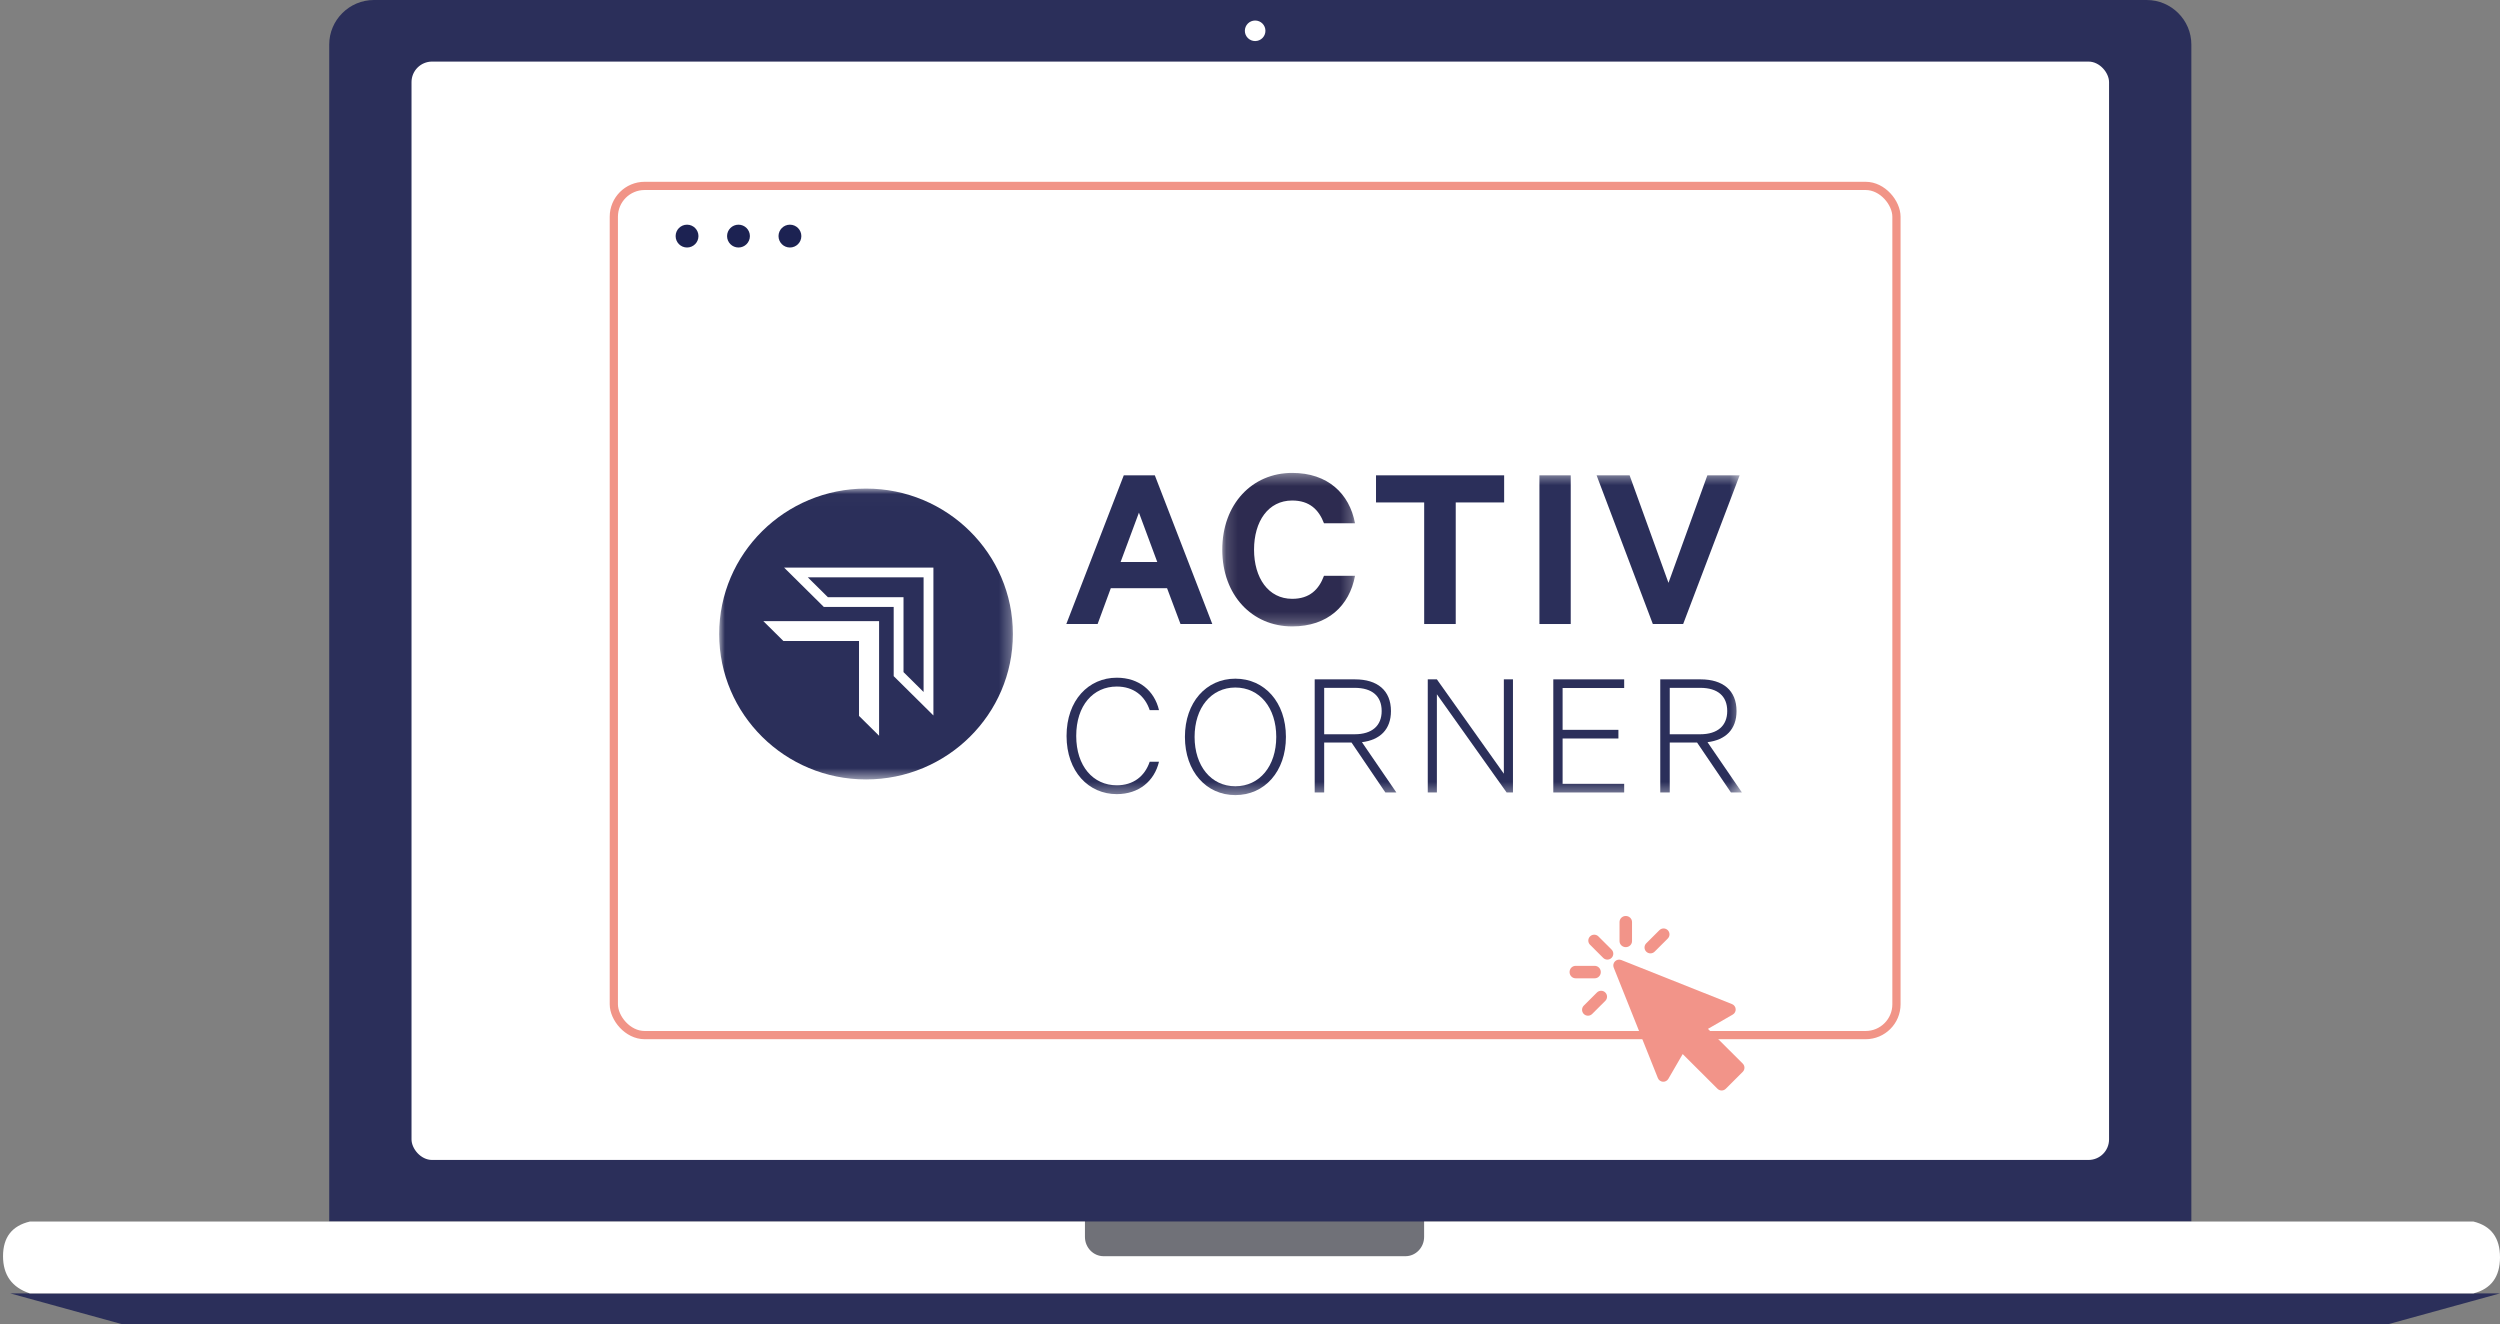 <?xml version="1.0" encoding="UTF-8"?>
<svg width="219px" height="116px" viewBox="0 0 219 116" version="1.1" xmlns="http://www.w3.org/2000/svg" xmlns:xlink="http://www.w3.org/1999/xlink">
    <rect x="0" y="0" width="219" height="116" fill="#808080" stroke="none"/>
    <!-- Generator: Sketch 51.3 (57544) - http://www.bohemiancoding.com/sketch -->
    <title>Group 24</title>
    <desc>Created with Sketch.</desc>
    <defs>
        <polygon id="path-1" points="0 0.015 25.729 0.015 25.729 25.495 0 25.495"></polygon>
        <polygon id="path-3" points="0.147 0.348 11.778 0.348 11.778 13.797 0.147 13.797"></polygon>
        <polygon id="path-5" points="0 28.652 89.593 28.652 89.593 0.427 0 0.427"></polygon>
    </defs>
    <g id="Pages-nouvelle-charte" stroke="none" stroke-width="1" fill="none" fill-rule="evenodd">
        <g id="HOME_OK1-Copy" transform="translate(-219, -2007)">
            <g id="Group-2" transform="translate(219, 1998)">
                <g id="Group-24" transform="translate(0, 9)">
                    <g id="Group-9">
                        <path d="M188.051,0 L32.755,0 C30.602,0 28.84,1.755 28.84,3.899 L28.84,107.008 L191.963,107.008 L191.963,3.899 C191.963,1.755 190.202,0 188.051,0" id="Fill-1" fill="#2B2F5A"></path>
                        <rect id="Rectangle-4" fill="#FFFFFF" x="36.049" y="5.395" width="148.704" height="96.217" rx="1.8"></rect>
                        <polygon id="Fill-5" fill="#2B2F5A" points="209.205 116 10.697 116 0.901 113.302 219 113.302"></polygon>
                        <path d="M110.852,2.699 C110.852,3.195 110.451,3.597 109.95,3.597 C109.454,3.597 109.049,3.195 109.049,2.699 C109.049,2.2 109.454,1.798 109.95,1.798 C110.451,1.798 110.852,2.2 110.852,2.699" id="Fill-6" fill="#FFFFFF"></path>
                        <polygon id="Fill-7" fill="#1C2252" opacity="0.157" points="91.926 110.605 127.074 110.605 127.074 107.008 91.926 107.008"></polygon>
                        <path d="M124.752,107.008 L124.752,108.355 C124.752,109.283 124.017,110.043 123.119,110.043 L96.672,110.043 C95.776,110.043 95.041,109.283 95.041,108.355 L95.041,107.008 L2.616,107.008 C1.049,107.378 0.266,108.39 0.266,110.043 C0.266,111.697 1.049,112.783 2.616,113.302 L216.675,113.302 C218.225,112.902 219,111.848 219,110.14 C219,108.432 218.225,107.388 216.675,107.008 L124.752,107.008 Z" id="Fill-8" fill="#FFFFFF"></path>
                        <rect id="Rectangle-2" stroke="#F19487" stroke-width="0.72" x="53.771" y="16.285" width="112.359" height="74.39" rx="2.7"></rect>
                        <g id="Group-24" transform="translate(63, 41)">
                            <g id="Group-3" transform="translate(0, 1.784)">
                                <mask id="mask-2" fill="white">
                                    <use xlink:href="#path-1"></use>
                                </mask>
                                <g id="Clip-2"></g>
                                <path d="M25.729,12.755 C25.729,5.719 19.969,0.015 12.864,0.015 C5.759,0.015 -0,5.719 -0,12.755 C-0,19.791 5.759,25.495 12.864,25.495 C19.969,25.495 25.729,19.791 25.729,12.755" id="Fill-1" fill="#2B2F5A" mask="url(#mask-2)"></path>
                            </g>
                            <path d="M17.906,19.618 L16.148,17.877 L16.148,11.316 L9.524,11.316 L7.765,9.576 L17.906,9.576 L17.906,19.618 Z M5.688,8.723 L9.167,12.168 L15.287,12.168 L15.287,18.23 L18.767,21.675 L18.767,8.723 L5.688,8.723 Z" id="Fill-4" fill="#FFFFFF"></path>
                            <polygon id="Fill-6" fill="#FFFFFF" points="5.625 15.151 12.249 15.151 12.249 21.712 14.008 23.453 14.008 13.41 3.867 13.41"></polygon>
                            <path d="M35.164,8.233 L38.377,8.233 L36.771,3.906 L35.164,8.233 Z M38.163,0.639 L43.197,13.664 L40.412,13.664 L39.234,10.524 L34.307,10.524 L33.151,13.664 L30.409,13.664 L35.443,0.639 L38.163,0.639 Z" id="Fill-8" fill="#2B2F5A"></path>
                            <g id="Group-12" transform="translate(43.923, 0.078)">
                                <mask id="mask-4" fill="white">
                                    <use xlink:href="#path-3"></use>
                                </mask>
                                <g id="Clip-11"></g>
                                <path d="M6.273,0.348 C9.379,0.348 11.285,2.152 11.778,4.761 L9.058,4.761 C8.608,3.573 7.794,2.767 6.273,2.767 C4.174,2.767 2.931,4.591 2.931,7.073 C2.931,9.534 4.174,11.379 6.273,11.379 C7.794,11.379 8.608,10.573 9.058,9.364 L11.778,9.364 C11.285,11.995 9.379,13.797 6.273,13.797 C2.76,13.797 0.147,11.061 0.147,7.073 C0.147,3.085 2.76,0.348 6.273,0.348" id="Fill-10" fill="#2D2B50" mask="url(#mask-4)"></path>
                            </g>
                            <polygon id="Fill-13" fill="#2B2F5A" points="57.539 0.639 68.763 0.639 68.763 3.014 64.522 3.014 64.522 13.664 61.758 13.664 61.758 3.014 57.539 3.014"></polygon>
                            <mask id="mask-6" fill="white">
                                <use xlink:href="#path-5"></use>
                            </mask>
                            <g id="Clip-16"></g>
                            <polygon id="Fill-15" fill="#2B2F5A" mask="url(#mask-6)" points="71.854 13.664 74.596 13.664 74.596 0.639 71.854 0.639"></polygon>
                            <polygon id="Fill-17" fill="#2B2F5A" mask="url(#mask-6)" points="81.788 13.664 76.862 0.639 79.753 0.639 83.159 10.057 86.565 0.639 89.392 0.639 84.445 13.664"></polygon>
                            <path d="M34.83,18.367 C36.769,18.367 38.121,19.496 38.528,21.207 L37.714,21.207 C37.29,19.948 36.296,19.141 34.83,19.141 C32.76,19.141 31.277,20.804 31.277,23.466 C31.277,26.113 32.76,27.792 34.83,27.792 C36.296,27.792 37.29,26.985 37.714,25.726 L38.528,25.726 C38.121,27.437 36.753,28.566 34.83,28.566 C32.369,28.566 30.43,26.597 30.43,23.466 C30.43,20.336 32.369,18.367 34.83,18.367" id="Fill-18" fill="#2B2F5A" mask="url(#mask-6)"></path>
                            <path d="M45.215,19.227 C43.097,19.227 41.646,21.002 41.646,23.552 C41.646,26.102 43.097,27.877 45.215,27.877 C47.349,27.877 48.8,26.102 48.8,23.552 C48.8,21.002 47.349,19.227 45.215,19.227 M45.215,28.652 C42.672,28.652 40.799,26.586 40.799,23.552 C40.799,20.518 42.672,18.452 45.215,18.452 C47.774,18.452 49.647,20.518 49.647,23.552 C49.647,26.586 47.774,28.652 45.215,28.652" id="Fill-19" fill="#2B2F5A" mask="url(#mask-6)"></path>
                            <path d="M52.998,23.321 L55.671,23.321 C57.203,23.321 58.034,22.563 58.034,21.287 C58.034,19.98 57.203,19.255 55.671,19.255 L52.998,19.255 L52.998,23.321 Z M52.998,24.048 L52.998,28.421 L52.167,28.421 L52.167,18.512 L55.703,18.512 C57.659,18.512 58.848,19.48 58.848,21.287 C58.848,22.902 57.887,23.822 56.306,24.015 L59.321,28.421 L58.359,28.421 L55.394,24.048 L52.998,24.048 Z" id="Fill-20" fill="#2B2F5A" mask="url(#mask-6)"></path>
                            <polygon id="Fill-21" fill="#2B2F5A" mask="url(#mask-6)" points="69.536 28.421 68.982 28.421 62.871 19.819 62.871 28.421 62.072 28.421 62.072 18.512 62.871 18.512 68.737 26.775 68.737 18.512 69.536 18.512"></polygon>
                            <polygon id="Fill-22" fill="#2B2F5A" mask="url(#mask-6)" points="79.278 18.512 79.278 19.27 73.884 19.27 73.884 22.934 78.773 22.934 78.773 23.692 73.884 23.692 73.884 27.663 79.278 27.663 79.278 28.421 73.069 28.421 73.069 18.512"></polygon>
                            <path d="M83.27,23.321 L85.943,23.321 C87.474,23.321 88.305,22.563 88.305,21.287 C88.305,19.98 87.474,19.255 85.943,19.255 L83.27,19.255 L83.27,23.321 Z M83.27,24.048 L83.27,28.421 L82.439,28.421 L82.439,18.512 L85.975,18.512 C87.931,18.512 89.12,19.48 89.12,21.287 C89.12,22.902 88.159,23.822 86.578,24.015 L89.593,28.421 L88.631,28.421 L85.665,24.048 L83.27,24.048 Z" id="Fill-23" fill="#2B2F5A" mask="url(#mask-6)"></path>
                        </g>
                        <g id="cursor" transform="translate(59.284, 19.783)">
                            <ellipse id="Oval-4" fill="#1C2252" cx="0.901" cy="0.899" rx="1" ry="1"></ellipse>
                            <ellipse id="Oval-4-Copy" fill="#1C2252" cx="5.407" cy="0.899" rx="1" ry="1"></ellipse>
                            <ellipse id="Oval-4-Copy-2" fill="#1C2252" cx="9.914" cy="0.899" rx="1" ry="1"></ellipse>
                            <g id="Group-47" transform="translate(78, 60)" fill="#F29489" fill-rule="nonzero">
                                <path d="M15.381,13.387 L12.332,10.346 L14.507,9.092 C14.677,8.995 14.776,8.808 14.762,8.613 C14.748,8.418 14.623,8.248 14.441,8.175 L4.742,4.315 C4.552,4.24 4.335,4.284 4.19,4.429 C4.045,4.573 4.001,4.79 4.077,4.979 L7.945,14.656 C8.017,14.838 8.188,14.963 8.384,14.977 C8.58,14.991 8.766,14.892 8.864,14.723 L10.12,12.553 L13.169,15.594 C13.265,15.69 13.395,15.744 13.531,15.744 C13.667,15.744 13.797,15.69 13.893,15.594 L15.381,14.11 C15.581,13.911 15.581,13.587 15.381,13.387 Z" id="Shape"></path>
                                <path d="M2.736,2.247 C2.534,2.045 2.206,2.045 2.003,2.247 C1.801,2.449 1.801,2.776 2.003,2.978 L3.155,4.128 C3.256,4.229 3.389,4.279 3.522,4.279 C3.654,4.279 3.787,4.229 3.888,4.128 C4.091,3.926 4.091,3.598 3.888,3.396 L2.736,2.247 Z" id="Shape"></path>
                                <path d="M2.946,5.371 C2.946,5.07 2.708,4.825 2.414,4.825 L0.742,4.825 C0.448,4.825 0.21,5.069 0.21,5.371 C0.21,5.672 0.448,5.917 0.742,5.917 L2.414,5.917 C2.708,5.917 2.946,5.672 2.946,5.371 Z" id="Shape"></path>
                                <path d="M2.608,7.16 L1.456,8.31 C1.254,8.512 1.254,8.839 1.456,9.041 C1.557,9.142 1.69,9.193 1.823,9.193 C1.955,9.193 2.088,9.142 2.189,9.041 L3.341,7.892 C3.544,7.69 3.544,7.362 3.341,7.16 C3.139,6.958 2.811,6.958 2.608,7.16 Z" id="Shape"></path>
                                <path d="M5.134,3.187 C5.437,3.187 5.682,2.949 5.682,2.656 L5.682,0.988 C5.682,0.695 5.437,0.457 5.134,0.457 C4.832,0.457 4.587,0.695 4.587,0.988 L4.587,2.656 C4.587,2.949 4.832,3.187 5.134,3.187 Z" id="Shape"></path>
                                <path d="M7.294,3.733 C7.427,3.733 7.56,3.683 7.661,3.582 L8.813,2.432 C9.015,2.23 9.015,1.903 8.813,1.701 C8.61,1.499 8.282,1.499 8.08,1.701 L6.928,2.85 C6.725,3.052 6.725,3.38 6.928,3.582 C7.029,3.683 7.162,3.733 7.294,3.733 Z" id="Shape"></path>
                            </g>
                        </g>
                    </g>
                </g>
            </g>
        </g>
    </g>
</svg>